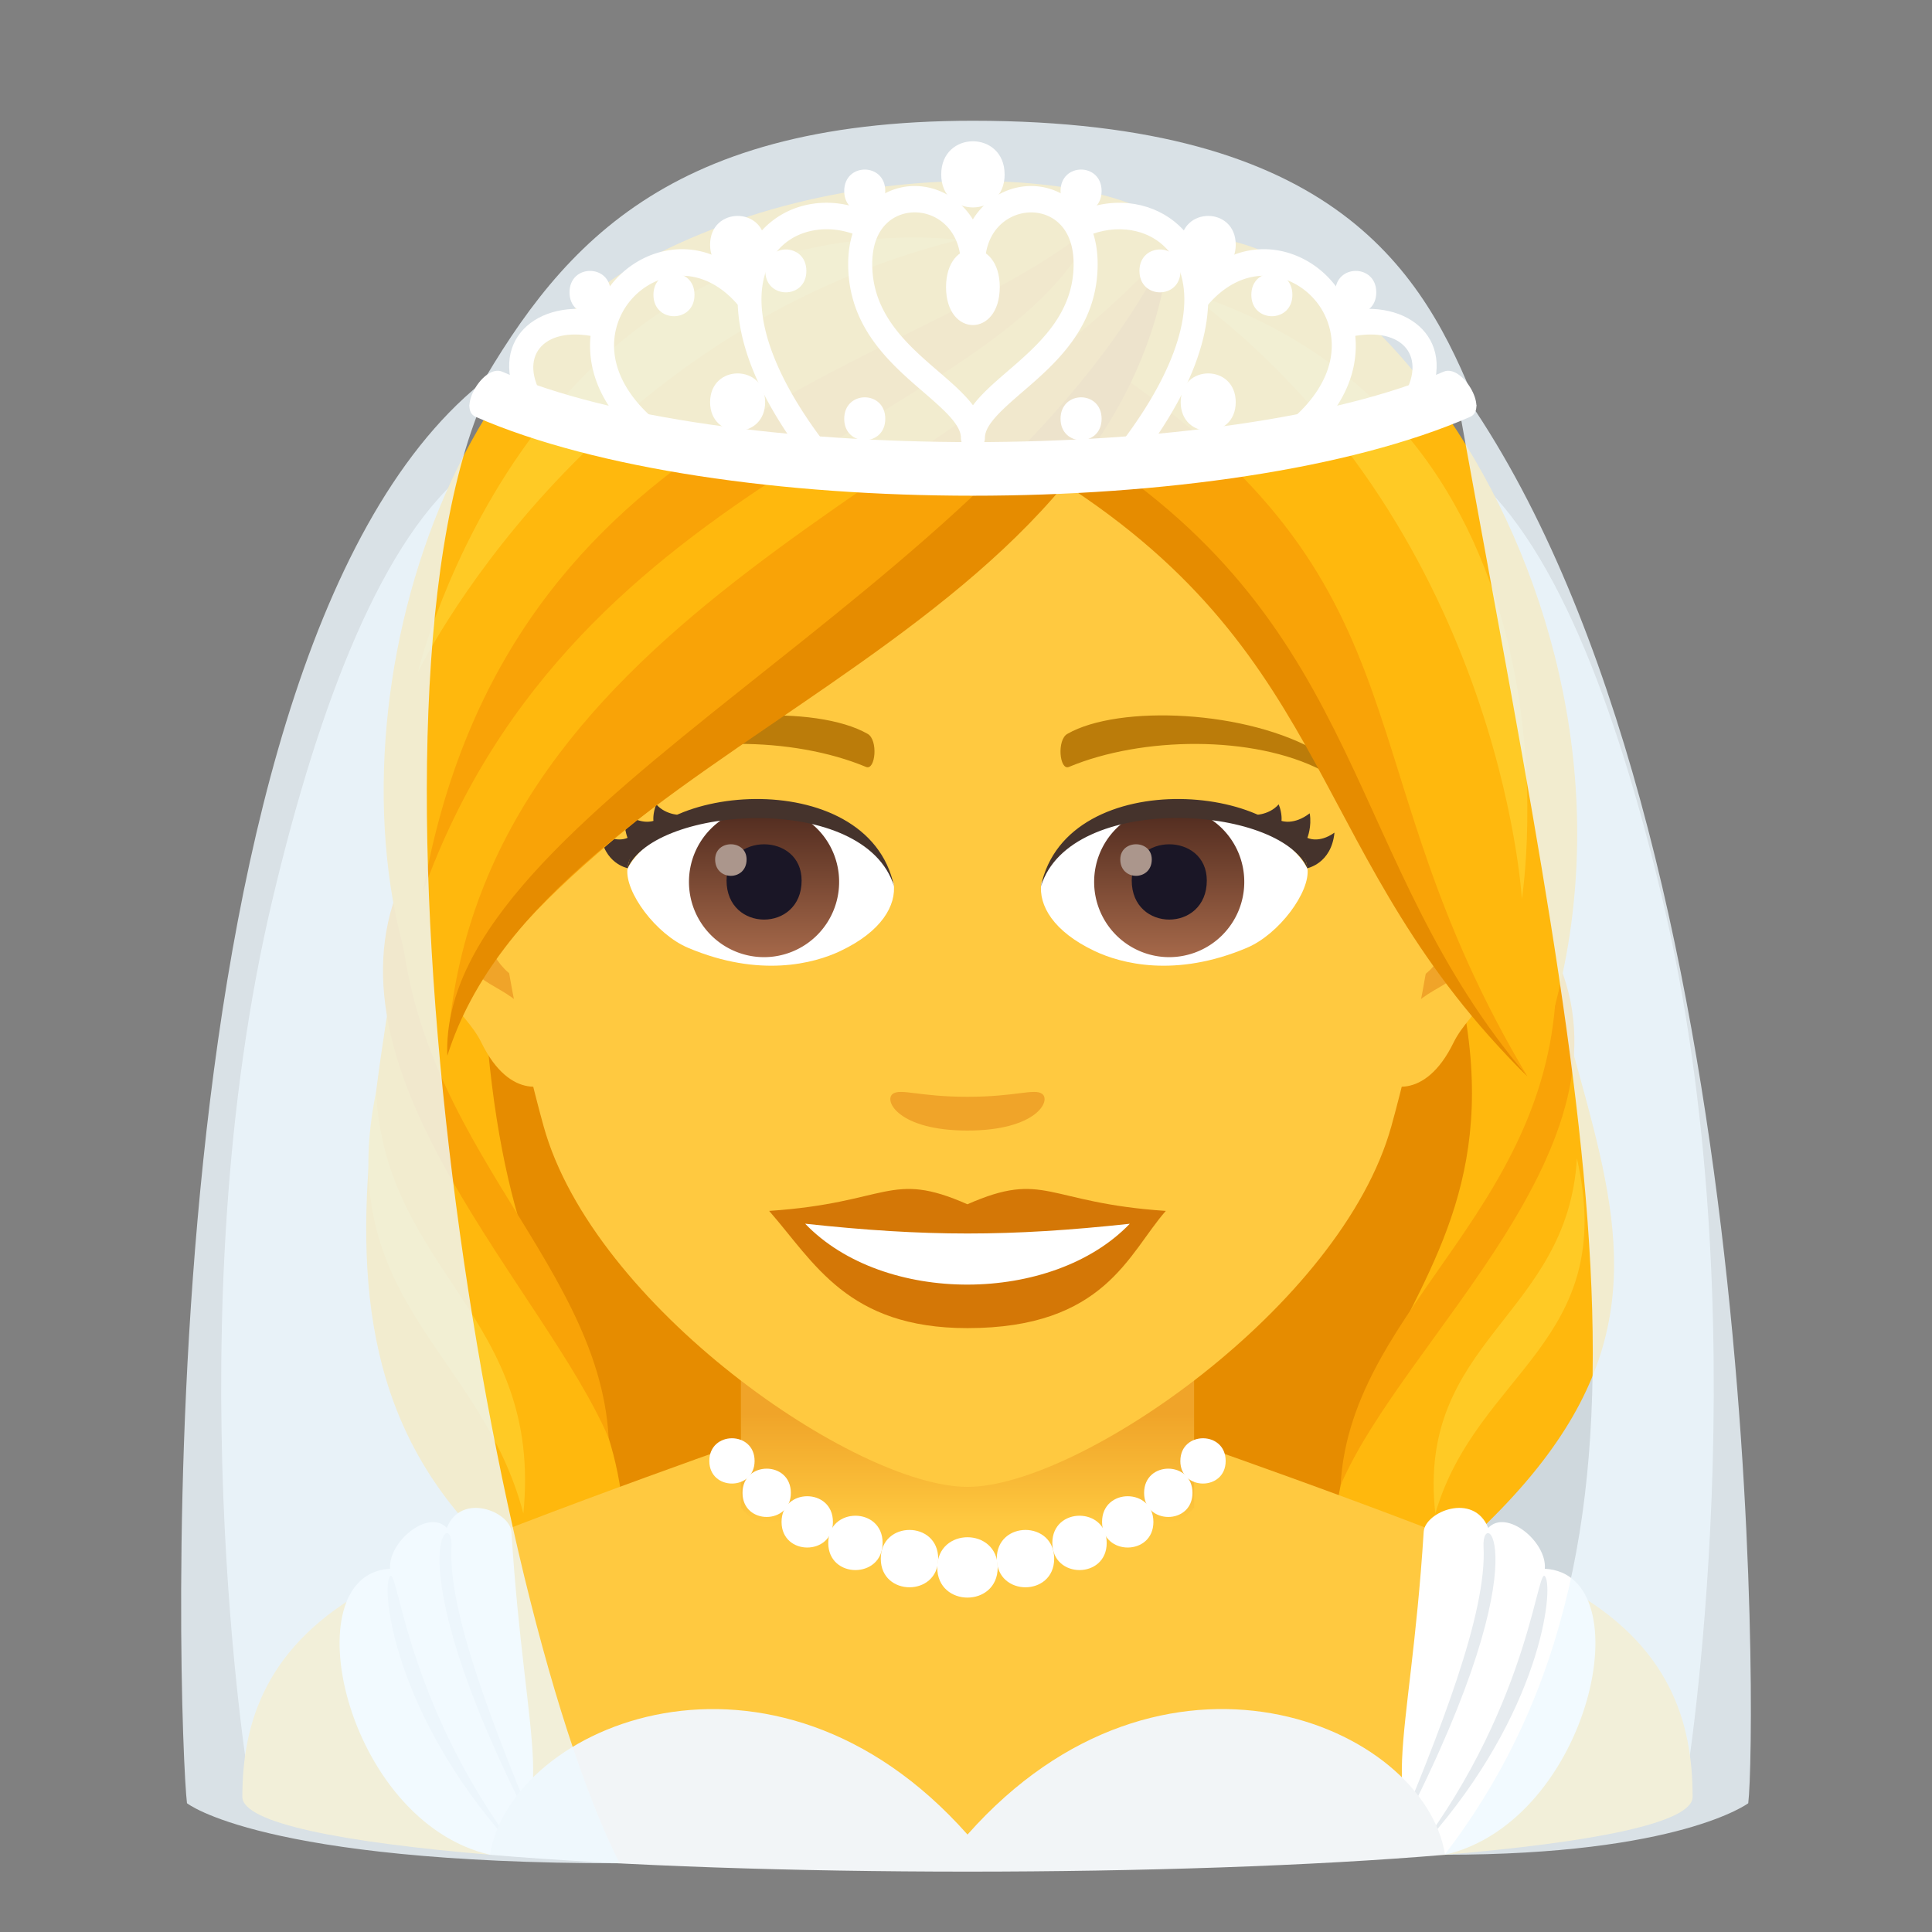 <svg xmlns="http://www.w3.org/2000/svg" xml:space="preserve" style="enable-background:new 0 0 64 64" viewBox="0 0 64 64"><rect x="0" y="0" width="64" height="64" fill="#808080" stroke="none"/><path d="M55.062 29.755c-1.544-6.49-3.656-12.007-6.532-14.224-6.11-4.709-26.85-4.709-32.96 0-2.878 2.217-4.99 7.734-6.534 14.224-3.308 13.893-.795 29.246-.795 29.246h47.616s2.513-15.353-.795-29.246z" style="fill:#cfd8dd"/><path d="m50.731 20.485-36.275.678c-.61 13.096-6.671 24.218 3.627 31.633l29.606-.915c12.263-10.34.852-15.681 3.042-31.396z" style="fill:#ffb80d"/><path d="M42.834 20.485h-26.51c-2.013 25.221 4.402 22.058 4.402 31.226h23.44c0-10.136 11.176-10.772-1.332-31.226z" style="fill:#e68c00"/><path d="M20.163 47.637c-.333-6.092-6.926-10.062-6.937-18.277-2.584 6.325 4.848 13.401 6.937 18.277z" style="fill:#f9a307"/><path d="M17.337 50.14c.653-6.547-4.567-7.985-4.879-13.97-1.42 6.953 3.476 8.607 4.88 13.97z" style="fill:#ffca25"/><path d="M44.409 49.2c.332-6.09 7.44-9.283 7.142-17.493 2.82 6.224-5.053 12.619-7.142 17.494z" style="fill:#f9a307"/><path d="M47.547 50.14c-.638-5.748 4.384-6.516 4.69-11.77 1.388 6.104-3.317 7.062-4.69 11.77z" style="fill:#ffca25"/><path d="M56.07 59.523c0-2.452-.73-5.048-4.203-6.948-2.39-1.312-12.418-4.806-12.418-4.806h-14.8s-9.959 3.502-12.363 4.81c-3.483 1.892-4.258 4.488-4.258 6.944 0 .867 3.316 1.507 8.2 1.918H47.87c4.886-.412 8.2-1.05 8.2-1.918z" style="fill:#ffc940"/><linearGradient id="a" x1="32.049" x2="32.049" y1="50.448" y2="46.835" gradientUnits="userSpaceOnUse"><stop offset="0" style="stop-color:#ffc940"/><stop offset=".279" style="stop-color:#fabe39"/><stop offset="1" style="stop-color:#f0a429"/></linearGradient><path d="M24.543 49.948s2.363 2.832 7.506 2.832c5.145 0 7.507-2.832 7.507-2.832v-6.036H24.543v6.036z" style="fill:url(#a)"/><path d="M12.924 51.967c-.073-.886 1.265-1.996 1.877-1.353.48-1.198 2.097-.533 2.14.127.459 7.293 1.68 9.25-.712 10.7-4.809-1.119-6.59-9.296-3.305-9.474z" style="fill:#fff"/><path d="M14.954 51.237c-.118 2.191 1.443 6.142 3.095 10.08-5.217-9.815-3.015-11.53-3.095-10.08zm-2.066 1.041c-.241.644.315 4.836 4.306 9.117-3.898-5.127-4.023-9.867-4.306-9.117z" style="fill:#e6ebef"/><path d="M51.174 51.967c.075-.886-1.263-1.996-1.875-1.353-.481-1.198-2.097-.533-2.137.127-.461 7.293-1.685 9.25.708 10.7 4.811-1.119 6.59-9.296 3.304-9.474z" style="fill:#fff"/><path d="M49.144 51.237c.12 2.191-1.44 6.142-3.095 10.08 5.219-9.815 3.017-11.53 3.095-10.08zm2.068 1.041c.24.644-.317 4.836-4.307 9.117 3.899-5.127 4.025-9.867 4.307-9.117z" style="fill:#e6ebef"/><path d="M32.05 60.772c-6.447-7.272-15.118-3.66-15.821.67 8.835.744 22.808.744 31.641 0-.701-4.331-9.375-7.943-15.82-.67z" style="fill:#f2f5f7"/><path d="M31.079 51.633c0 1.264-1.902 1.264-1.902 0 0-1.269 1.902-1.269 1.902 0z" style="fill:#fff"/><path d="M29.238 51.112c0 1.198-1.801 1.198-1.801 0 0-1.202 1.801-1.202 1.801 0z" style="fill:#fff"/><path d="M27.592 50.416c0 1.131-1.702 1.131-1.702 0 0-1.135 1.702-1.135 1.702 0z" style="fill:#fff"/><path d="M26.198 49.45c.004 1.064-1.597 1.071-1.601.007-.005-1.07 1.596-1.076 1.601-.007z" style="fill:#fff"/><path d="M24.997 48.396c0 .998-1.5.998-1.5 0 0-1.002 1.5-1.002 1.5 0zm6.051 3.529c0 1.33 2.002 1.33 2.002 0 0-1.336-2.002-1.336-2.002 0z" style="fill:#fff"/><path d="M33.02 51.633c0 1.264 1.901 1.264 1.901 0 0-1.269-1.902-1.269-1.902 0z" style="fill:#fff"/><path d="M34.86 51.112c0 1.198 1.801 1.198 1.801 0 0-1.202-1.801-1.202-1.801 0z" style="fill:#fff"/><path d="M36.507 50.416c0 1.131 1.701 1.131 1.701 0 0-1.135-1.701-1.135-1.701 0z" style="fill:#fff"/><path d="M37.9 49.45c-.004 1.064 1.597 1.071 1.602.007.004-1.07-1.597-1.076-1.602-.007z" style="fill:#fff"/><path d="M39.1 48.396c0 .998 1.502.998 1.502 0 0-1.002-1.501-1.002-1.501 0z" style="fill:#fff"/><path d="M48.426 24.637c-2.535.308-4.366 8.82-2.772 11.065.223.315 1.53.816 2.498-1.168.537-1.097 2.085-2.013 2.564-4.276.615-2.903.232-5.927-2.29-5.621zm-32.753 0c2.536.308 4.366 8.82 2.77 11.065-.222.315-1.53.816-2.498-1.168-.536-1.097-2.084-2.013-2.563-4.276-.615-2.903-.23-5.928 2.291-5.621z" style="fill:#ffc940"/><path d="M48.357 26.27c-.661.208-1.383 1.219-1.774 2.898 2.312-.498 1.734 3.364-.276 3.435.018.388.045.788.092 1.208.968-1.408 1.952-.842 2.926-2.941.878-1.89.67-5.115-.968-4.6zm-30.842 2.892c-.391-1.675-1.111-2.685-1.772-2.892-1.638-.517-1.848 2.71-.97 4.6.974 2.099 1.957 1.533 2.927 2.94.047-.42.074-.82.09-1.209-1.988-.095-2.557-3.909-.274-3.439z" style="fill:#f0a429"/><path d="M32.049 8.272c-10.985 0-16.277 8.97-15.616 20.502.136 2.318.78 5.662 1.573 8.528 1.647 5.956 10.34 11.953 14.043 11.953 3.7 0 12.394-5.997 14.043-11.953.794-2.866 1.437-6.21 1.573-8.528.66-11.532-4.63-20.502-15.616-20.502z" style="fill:#ffc940"/><path d="M32.047 39.893c-2.573-1.136-2.594-.046-6.568.22 1.491 1.7 2.59 3.883 6.567 3.883 4.566 0 5.337-2.48 6.573-3.883-3.978-.266-3.995-1.356-6.572-.22z" style="fill:#d47706"/><path d="M26.672 40.537c2.595 2.707 8.19 2.672 10.753.002-3.995.43-6.757.43-10.753-.002z" style="fill:#fff"/><path d="M43.721 24.938c-2.386-1.428-6.667-1.601-8.36-.629-.36.196-.263 1.226.047 1.097 2.416-1.01 6.097-1.058 8.365.107.303.156.31-.368-.052-.575zm-23.346 0c2.386-1.428 6.666-1.601 8.364-.629.359.196.263 1.226-.05 1.097-2.416-1.01-6.093-1.06-8.364.107-.305.156-.31-.368.05-.575z" style="fill:#bb7c0a"/><path d="M34.518 36.233c-.262-.184-.875.1-2.47.1-1.594 0-2.208-.284-2.47-.1-.313.22.185 1.218 2.47 1.218 2.284 0 2.785-.996 2.47-1.218z" style="fill:#f0a429"/><path d="M29.605 29.263c.093.73-.4 1.594-1.767 2.241-.868.412-2.673.897-5.046-.107-1.063-.449-2.1-1.85-2.006-2.623 1.286-2.43 7.616-2.787 8.82.49z" style="fill:#fff"/><linearGradient id="b" x1="-424.571" x2="-424.571" y1="477.439" y2="478.197" gradientTransform="matrix(6.57 0 0 -6.57 2814.782 3168.527)" gradientUnits="userSpaceOnUse"><stop offset="0" style="stop-color:#a6694a"/><stop offset="1" style="stop-color:#4f2a1e"/></linearGradient><path d="M25.31 26.721a2.49 2.49 0 0 1 2.487 2.493 2.49 2.49 0 0 1-2.487 2.493 2.49 2.49 0 0 1-2.487-2.493 2.49 2.49 0 0 1 2.487-2.493z" style="fill:url(#b)"/><path d="M24.068 29.168c0 1.726 2.487 1.726 2.487 0 0-1.6-2.487-1.6-2.487 0z" style="fill:#1a1626"/><path d="M23.69 28.47c0 .724 1.042.724 1.042 0 0-.67-1.042-.67-1.042 0z" style="fill:#ab968c"/><path d="M29.617 29.36c-.974-3.138-7.93-2.69-8.831-.586.347-2.802 7.97-3.541 8.83.585z" style="fill:#45332c"/><path d="M34.493 29.263c-.093.73.4 1.594 1.767 2.241.868.412 2.673.897 5.046-.107 1.064-.449 2.1-1.85 2.006-2.623-1.285-2.43-7.616-2.787-8.82.49z" style="fill:#fff"/><linearGradient id="c" x1="-425.226" x2="-425.226" y1="477.439" y2="478.197" gradientTransform="matrix(6.57 0 0 -6.57 2832.512 3168.527)" gradientUnits="userSpaceOnUse"><stop offset="0" style="stop-color:#a6694a"/><stop offset="1" style="stop-color:#4f2a1e"/></linearGradient><path d="M38.732 26.721a2.49 2.49 0 0 1 2.486 2.493 2.49 2.49 0 0 1-2.486 2.493 2.49 2.49 0 0 1-2.487-2.493 2.49 2.49 0 0 1 2.487-2.493z" style="fill:url(#c)"/><path d="M37.49 29.168c0 1.726 2.487 1.726 2.487 0 0-1.6-2.487-1.6-2.487 0z" style="fill:#1a1626"/><path d="M37.111 28.47c0 .724 1.043.724 1.043 0 0-.67-1.043-.67-1.043 0z" style="fill:#ab968c"/><path d="M34.483 29.36c.972-3.137 7.923-2.703 8.829-.586-.349-2.802-7.97-3.541-8.83.585zM21.74 26.645c-.126.312-.094.547-.094.547s-.406.156-.935-.25c-.074.45.077.812.077.812s-.374.201-.898-.172c.104 1.032.904 1.178.904 1.178s-.045-.906 1.83-1.76c0 0-.542.035-.885-.355z" style="fill:#45332c"/><path d="M42.358 26.645c.125.312.093.547.093.547s.405.156.935-.25c.074.45-.078.812-.078.812s.374.201.898-.172c-.103 1.032-.903 1.178-.903 1.178s.045-.906-1.83-1.76c0 0 .542.035.885-.355z" style="fill:#45332c"/><path d="M35.13 15.55c7.71 4.334 9.552 12.912 15.532 20.318 5.64-14.015-5.07-29.11-11.864-27.984 0 0-.644 4.166-3.668 7.666z" style="fill:#ffb80d"/><path d="M35.635 15.363c8.791 5.708 9.418 14.991 14.96 20.291-6.2-10.385-3.044-15.932-13.419-23.177l-1.541 2.886z" style="fill:#f9a307"/><path d="M35.13 15.946c9.234 5.9 8.188 12.544 15.465 19.708-6.104-7.164-5.2-14.75-14.606-20.77l-.859 1.062z" style="fill:#e68c00"/><path d="M50.414 29.776S49.7 17.325 39.312 9.667c13.609 4.335 11.102 20.11 11.102 20.11z" style="fill:#ffca25"/><path d="M38.76 8.104c.725-1.901-9.01-3.738-17.037.327-8.07 3.817-11.608 18.434-6.905 26.544 1.027-8.584 20.059-13.164 23.941-26.871z" style="fill:#ffb80d"/><path d="M38.76 8.104c-6.49 7.808-22.734 12.217-23.916 26.31 3.249-8.518 22.798-15.23 23.915-26.31z" style="fill:#f9a307"/><path d="M14.818 34.975c3.278-10.39 22.507-13.449 23.941-26.871-5.54 11.591-24.253 18.68-23.941 26.871z" style="fill:#e68c00"/><path d="M13.846 22.263S19.272 11.033 31.8 7.936C17.57 6.731 13.846 22.263 13.846 22.263z" style="fill:#ffca25"/><path d="M14.012 29.546c5.03-14.04 19.508-15.662 22.233-22.1-5.819 4.875-19.444 6.281-22.233 22.1z" style="fill:#f9a307"/><path d="M16.48 12.282C4.471 20.844 5.93 57.63 6.194 59.734c0 0 2.474 1.99 14.332 1.99-4.67-9.242-9.324-39.902-4.046-49.442zm31.686.306c10.33 14.096 10.011 45.043 9.747 47.147 0 0-2.271 1.706-10.058 1.706 8.191-10.7 4.583-25.041.311-48.853z" style="opacity:.8;fill:#eff9ff"/><path d="M32.229 4c-10.434 0-13.86 4.43-16.679 9.425-.214.38 9.321 2.552 16.679 2.552 7.357 0 16.841-2.142 16.678-2.552C47.169 9.055 44.3 4 32.229 4z" style="opacity:.8;fill:#eff9ff"/><path d="M15.758 13.809c-.613-.267.268-1.764.882-1.495 7.127 3.114 24.077 3.102 31.178 0 .614-.269 1.495 1.228.882 1.495-7.97 3.483-24.972 3.483-32.942 0z" style="fill:#fff"/><path d="M34.157 6.162c1.062 0 2.204.81 2.204 2.585 0 2.093-1.39 3.291-2.507 4.251-.63.547-1.227 1.063-1.227 1.5 0 .244-.178.436-.396.436-.223 0-.4-.192-.4-.437 0-.436-.597-.952-1.229-1.499-1.115-.96-2.505-2.158-2.505-4.25 0-1.778 1.142-2.586 2.204-2.586.726 0 1.48.38 1.926 1.106.11-.176.228-.32.34-.433.423-.427 1-.673 1.59-.673zm-2.326 2.623c0-1.146-.768-1.75-1.53-1.75-.648 0-1.407.45-1.407 1.712 0 1.666 1.166 2.674 2.198 3.562.445.383.854.74 1.139 1.116.281-.377.69-.733 1.134-1.116 1.031-.888 2.2-1.896 2.2-3.562 0-1.262-.76-1.711-1.408-1.711a1.49 1.49 0 0 0-1.052.443c-.313.316-.478.77-.478 1.306 0 .243-.178.44-.396.44-.223 0-.4-.197-.4-.44z" style="fill:#fff"/><path d="M33.28 5.778c0 1.458-2.101 1.458-2.101 0 0-1.464 2.1-1.464 2.1 0zm-.162 3.736c0 1.672-1.779 1.672-1.779 0 0-1.679 1.78-1.679 1.78 0zm2.014-3.186c0 .944 1.36.944 1.36 0 0-.948-1.36-.948-1.36 0zm12.148 6.993c1.077-2.179-.816-3.563-2.98-2.941l.15.848c1.824-.521 2.791.408 2.137 1.712l.693.381z" style="fill:#fff"/><path d="M37.313 7.606c.853.084 1.5.59 1.774 1.383.507 1.476-.32 3.668-2.251 6.069h1.053c2.429-3.264 2.287-5.37 1.943-6.38-.38-1.103-1.296-1.831-2.45-1.947-.666-.065-1.334.091-1.952.41.135.252.268.505.397.76.475-.234.982-.345 1.486-.295z" style="fill:#fff"/><path d="M43.383 14.487c1.637-1.47 1.618-2.952 1.46-3.704-.246-1.184-1.132-2.134-2.26-2.434l-.03-.008c-1.209-.303-2.409.201-3.297 1.384l.611.558c.699-.926 1.62-1.318 2.535-1.081a2.334 2.334 0 0 1 1.666 1.773c.2.958-.222 1.964-1.186 2.832l.501.68z" style="fill:#fff"/><path d="M44.232 9.685c0 .944 1.359.944 1.359 0 0-.948-1.36-.948-1.36 0zm-5.12-1.579c0 1.266 1.823 1.266 1.823 0 0-1.271-1.823-1.271-1.823 0zm-9.786-1.778c0 .944-1.36.944-1.36 0 0-.948 1.36-.948 1.36 0zm5.806 7.545c0 .944 1.36.944 1.36 0 0-.948-1.36-.948-1.36 0zm-5.806 0c0 .944-1.36.944-1.36 0 0-.948 1.36-.948 1.36 0zm-12.148-.552c-1.077-2.179.815-3.563 2.98-2.941l-.15.848c-1.824-.521-2.792.408-2.138 1.712l-.692.381z" style="fill:#fff"/><path d="M27.145 7.606c-.854.084-1.5.59-1.774 1.383-.507 1.476.32 3.668 2.251 6.069H26.57c-2.43-3.264-2.287-5.37-1.943-6.38.38-1.103 1.295-1.831 2.45-1.947.665-.065 1.334.091 1.952.41a36.54 36.54 0 0 0-.397.76c-.475-.234-.982-.345-1.486-.295z" style="fill:#fff"/><path d="M21.075 14.487c-1.637-1.47-1.618-2.952-1.46-3.704.246-1.184 1.132-2.134 2.259-2.434l.032-.008c1.208-.303 2.408.201 3.296 1.384l-.612.558c-.698-.926-1.619-1.318-2.534-1.081a2.334 2.334 0 0 0-1.666 1.773c-.2.958.222 1.964 1.186 2.832l-.501.68z" style="fill:#fff"/><path d="M20.226 9.685c0 .944-1.36.944-1.36 0 0-.948 1.36-.948 1.36 0zm21.226.082c0 .944 1.36.944 1.36 0 0-.948-1.36-.948-1.36 0zm-18.446 0c0 .944-1.36.944-1.36 0 0-.948 1.36-.948 1.36 0zm14.74-.791c0 .944 1.359.944 1.359 0 0-.949-1.36-.949-1.36 0zm-11.034 0c0 .944-1.36.944-1.36 0 0-.949 1.36-.949 1.36 0zm-1.366-.87c0 1.266-1.823 1.266-1.823 0 0-1.271 1.823-1.271 1.823 0zm13.766 5.217c0 1.267 1.823 1.267 1.823 0 0-1.271-1.823-1.271-1.823 0zm-13.766 0c0 1.267-1.823 1.267-1.823 0 0-1.271 1.823-1.271 1.823 0z" style="fill:#fff"/></svg>